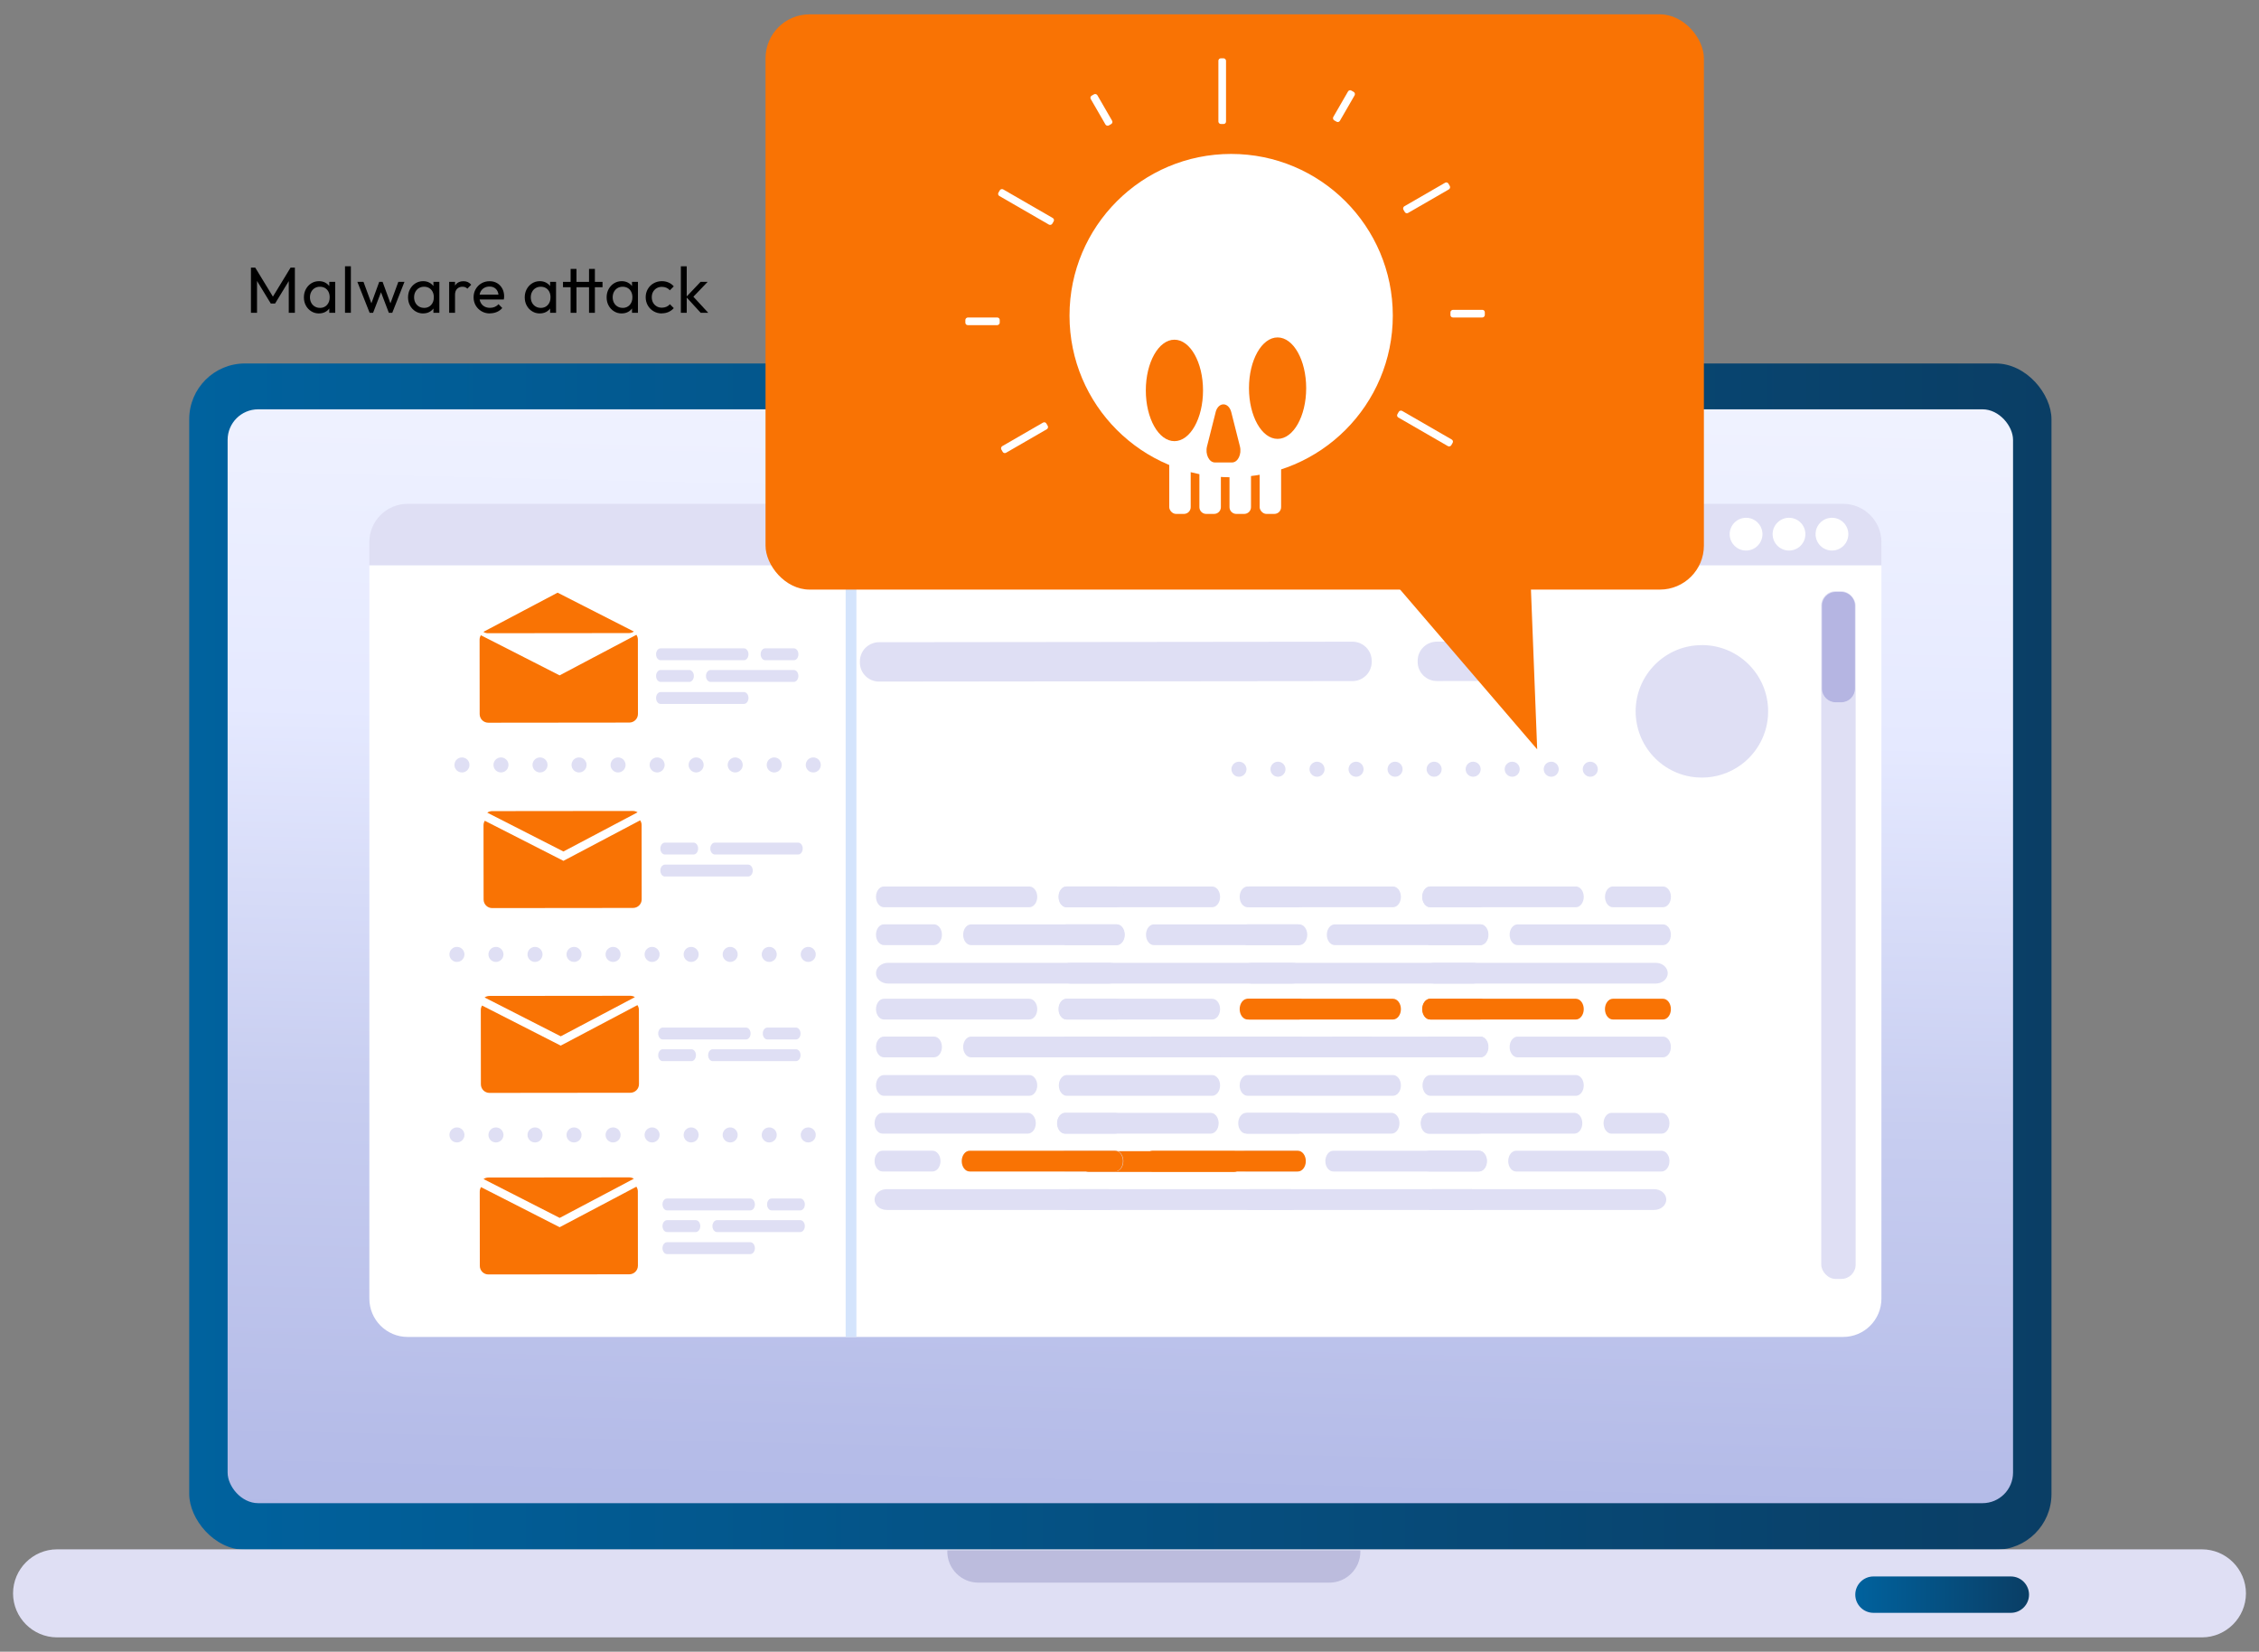 <?xml version="1.0" encoding="UTF-8"?><svg id="Layer_1" xmlns="http://www.w3.org/2000/svg" xmlns:xlink="http://www.w3.org/1999/xlink" viewBox="0 0 616 450.33"><rect x="0" y="0" width="616" height="450.33" fill="#808080" stroke="none"/><defs><style>.cls-1{fill:#bcbcdd;}.cls-2{fill:url(#linear-gradient-2);}.cls-3{fill:#fff;}.cls-4{fill:url(#linear-gradient-17);}.cls-5{fill:url(#linear-gradient-15);}.cls-6{fill:url(#linear-gradient-18);}.cls-7{fill:url(#linear-gradient-14);}.cls-8{fill:url(#linear-gradient-20);}.cls-9{fill:url(#linear-gradient-6);}.cls-10{fill:#dfdff4;}.cls-11{fill:url(#linear-gradient-11);}.cls-12{fill:url(#linear-gradient-10);}.cls-13{fill:url(#linear-gradient-16);}.cls-14{fill:url(#linear-gradient-21);}.cls-15{fill:url(#linear-gradient-5);}.cls-16{fill:#d4e4fc;}.cls-17{fill:url(#linear-gradient-7);}.cls-18{fill:url(#linear-gradient-24);}.cls-19{fill:url(#linear-gradient-9);}.cls-20{fill:url(#linear-gradient-22);}.cls-21{fill:url(#linear-gradient-3);}.cls-22{fill:url(#linear-gradient);}.cls-23{fill:#b5b5e2;}.cls-24{fill:url(#linear-gradient-23);}.cls-25{fill:url(#linear-gradient-19);}.cls-26{fill:url(#linear-gradient-4);}.cls-27{fill:url(#linear-gradient-8);}.cls-28{fill:url(#linear-gradient-12);}.cls-29{fill:url(#linear-gradient-13);}</style><linearGradient id="linear-gradient" x1="51.6" y1="260.81" x2="559.41" y2="260.81" gradientUnits="userSpaceOnUse"><stop offset="0" stop-color="#00629e"/><stop offset="1" stop-color="#0a3e65"/></linearGradient><linearGradient id="linear-gradient-2" x1="300.79" y1="461.99" x2="311.45" y2="6.88" gradientUnits="userSpaceOnUse"><stop offset="0" stop-color="#afb6e5"/><stop offset=".14" stop-color="#b5bce8"/><stop offset=".35" stop-color="#c7cdf0"/><stop offset=".58" stop-color="#e5e9ff"/><stop offset=".86" stop-color="#f4f6ff"/><stop offset="1" stop-color="#fff"/></linearGradient><linearGradient id="linear-gradient-3" x1="132.87" y1="226.64" x2="173.86" y2="226.64" gradientUnits="userSpaceOnUse"><stop offset="0" stop-color="#f97304"/><stop offset=".4" stop-color="#f97304"/><stop offset="1" stop-color="#f97304"/></linearGradient><linearGradient id="linear-gradient-4" x1="131.84" y1="235.63" x2="174.97" y2="235.63" xlink:href="#linear-gradient-3"/><linearGradient id="linear-gradient-5" x1="131.81" y1="167.12" x2="172.86" y2="167.12" xlink:href="#linear-gradient-3"/><linearGradient id="linear-gradient-6" x1="130.78" y1="185.07" x2="173.96" y2="185.07" xlink:href="#linear-gradient-3"/><linearGradient id="linear-gradient-7" x1="387.9" y1="275.14" x2="431.87" y2="275.14" xlink:href="#linear-gradient-3"/><linearGradient id="linear-gradient-8" x1="437.66" y1="275.14" x2="455.63" y2="275.14" xlink:href="#linear-gradient-3"/><linearGradient id="linear-gradient-9" x1="338.04" y1="275.14" x2="382.01" y2="275.14" xlink:href="#linear-gradient-3"/><linearGradient id="linear-gradient-10" x1="387.8" y1="275.14" x2="405.78" y2="275.14" xlink:href="#linear-gradient-3"/><linearGradient id="linear-gradient-11" x1="312.1" y1="316.57" x2="356.08" y2="316.57" xlink:href="#linear-gradient-3"/><linearGradient id="linear-gradient-12" x1="294.73" y1="316.7" x2="338.7" y2="316.7" xlink:href="#linear-gradient-3"/><linearGradient id="linear-gradient-13" x1="338.49" y1="275.14" x2="356.47" y2="275.14" xlink:href="#linear-gradient-3"/><linearGradient id="linear-gradient-14" x1="262.25" y1="316.57" x2="306.22" y2="316.57" xlink:href="#linear-gradient-3"/><linearGradient id="linear-gradient-15" x1="132.14" y1="277.03" x2="173.13" y2="277.03" xlink:href="#linear-gradient-3"/><linearGradient id="linear-gradient-16" x1="131.11" y1="286.02" x2="174.23" y2="286.02" xlink:href="#linear-gradient-3"/><linearGradient id="linear-gradient-17" x1="131.85" y1="326.54" x2="172.84" y2="326.54" xlink:href="#linear-gradient-3"/><linearGradient id="linear-gradient-18" x1="130.82" y1="335.53" x2="173.94" y2="335.53" xlink:href="#linear-gradient-3"/><linearGradient id="linear-gradient-19" x1="208.75" y1="82.32" x2="464.63" y2="82.32" xlink:href="#linear-gradient-3"/><linearGradient id="linear-gradient-20" x1="379.3" y1="181.07" x2="419.17" y2="181.07" xlink:href="#linear-gradient-3"/><linearGradient id="linear-gradient-21" x1="312.44" y1="106.45" x2="328.05" y2="106.45" xlink:href="#linear-gradient-3"/><linearGradient id="linear-gradient-22" x1="340.58" y1="105.83" x2="356.18" y2="105.83" xlink:href="#linear-gradient-3"/><linearGradient id="linear-gradient-23" x1="329" y1="118.17" x2="338.25" y2="118.17" xlink:href="#linear-gradient-3"/><linearGradient id="linear-gradient-24" x1="505.91" y1="434.78" x2="553.29" y2="434.78" xlink:href="#linear-gradient"/></defs><g><g><rect class="cls-22" x="51.6" y="99.1" width="507.81" height="323.44" rx="15.19" ry="15.19"/><rect class="cls-2" x="62.07" y="111.6" width="486.86" height="298.24" rx="8.33" ry="8.33"/></g><g><path class="cls-10" d="M513.04,147.82c0-5.77-4.68-10.45-10.45-10.45H111.16c-5.77,0-10.45,4.68-10.45,10.45v6.35h412.32v-6.35Z"/><path class="cls-3" d="M100.72,154.17v199.9c0,5.77,4.68,10.45,10.45,10.45H502.59c5.77,0,10.45-4.68,10.45-10.45V154.17H100.72Z"/></g><g><path class="cls-3" d="M476.13,150.11c-2.46,0-4.47-2.01-4.47-4.47s2.01-4.47,4.47-4.47,4.47,2.01,4.47,4.47-2.01,4.47-4.47,4.47Z"/><path class="cls-3" d="M487.84,150.11c-2.46,0-4.47-2.01-4.47-4.47s2.01-4.47,4.47-4.47,4.47,2.01,4.47,4.47-2.01,4.47-4.47,4.47Z"/><path class="cls-3" d="M499.55,150.11c-2.46,0-4.47-2.01-4.47-4.47s2.01-4.47,4.47-4.47,4.47,2.01,4.47,4.47-2.01,4.47-4.47,4.47Z"/></g><g><path class="cls-21" d="M173.86,221.48c-.36-.23-.79-.37-1.25-.37l-38.41,.04c-.5,0-.95,.16-1.33,.42l20.77,10.59,20.22-10.68Z"/><path class="cls-26" d="M174.55,223.67l-20.91,11.04-21.44-10.93c-.22,.36-.35,.78-.35,1.23l.02,20.24c0,1.3,1.05,2.35,2.35,2.34l38.41-.04c1.3,0,2.35-1.05,2.35-2.35l-.02-20.24c0-.48-.15-.93-.4-1.3Z"/></g><g><path class="cls-10" d="M368.81,185.7l-129.09,.14c-2.88,0-5.23-2.31-5.24-5.17v-.33c-.02-2.88,2.33-5.23,5.23-5.24l129.09-.14c2.88,0,5.23,2.31,5.24,5.17v.33c.02,2.88-2.33,5.23-5.23,5.24Z"/><path class="cls-10" d="M410.09,185.66l-18.27,.02c-2.88,0-5.23-2.31-5.24-5.17v-.33c-.02-2.88,2.33-5.23,5.23-5.24l18.27-.02c2.88,0,5.23,2.31,5.24,5.17v.33c.02,2.88-2.33,5.23-5.23,5.24Z"/></g><rect class="cls-16" x="230.6" y="151.24" width="2.93" height="213.28"/><g><path class="cls-10" d="M128.02,208.56c0,1.13-.92,2.05-2.05,2.05s-2.05-.92-2.05-2.05,.92-2.05,2.05-2.05,2.05,.92,2.05,2.05Z"/><path class="cls-10" d="M138.66,208.56c0,1.13-.92,2.05-2.05,2.05s-2.05-.92-2.05-2.05,.92-2.05,2.05-2.05,2.05,.92,2.05,2.05Z"/><path class="cls-10" d="M149.31,208.56c0,1.13-.92,2.05-2.05,2.05s-2.05-.92-2.05-2.05,.92-2.05,2.05-2.05,2.05,.92,2.05,2.05Z"/><path class="cls-10" d="M159.95,208.56c0,1.13-.92,2.05-2.05,2.05s-2.05-.92-2.05-2.05,.92-2.05,2.05-2.05,2.05,.92,2.05,2.05Z"/><path class="cls-10" d="M170.59,208.56c0,1.13-.92,2.05-2.05,2.05s-2.05-.92-2.05-2.05,.92-2.05,2.05-2.05,2.05,.92,2.05,2.05Z"/><path class="cls-10" d="M181.24,208.56c0,1.13-.92,2.05-2.05,2.05s-2.05-.92-2.05-2.05,.92-2.05,2.05-2.05,2.05,.92,2.05,2.05Z"/><path class="cls-10" d="M191.88,208.56c0,1.13-.92,2.05-2.05,2.05s-2.05-.92-2.05-2.05,.92-2.05,2.05-2.05,2.05,.92,2.05,2.05Z"/><path class="cls-10" d="M202.53,208.56c0,1.13-.92,2.05-2.05,2.05s-2.05-.92-2.05-2.05,.92-2.05,2.05-2.05,2.05,.92,2.05,2.05Z"/><path class="cls-10" d="M213.17,208.56c0,1.13-.92,2.05-2.05,2.05s-2.05-.92-2.05-2.05,.92-2.05,2.05-2.05,2.05,.92,2.05,2.05Z"/><path class="cls-10" d="M223.82,208.56c0,1.13-.92,2.05-2.05,2.05s-2.05-.92-2.05-2.05,.92-2.05,2.05-2.05,2.05,.92,2.05,2.05Z"/></g><g><circle class="cls-10" cx="337.85" cy="209.73" r="2.05"/><path class="cls-10" d="M350.54,209.73c0,1.13-.92,2.05-2.05,2.05s-2.05-.92-2.05-2.05,.92-2.05,2.05-2.05,2.05,.92,2.05,2.05Z"/><path class="cls-10" d="M361.19,209.73c0,1.13-.92,2.05-2.05,2.05s-2.05-.92-2.05-2.05,.92-2.05,2.05-2.05,2.05,.92,2.05,2.05Z"/><circle class="cls-10" cx="369.78" cy="209.73" r="2.05"/><circle class="cls-10" cx="380.42" cy="209.73" r="2.05"/><path class="cls-10" d="M393.12,209.73c0,1.13-.92,2.05-2.05,2.05s-2.05-.92-2.05-2.05,.92-2.05,2.05-2.05,2.05,.92,2.05,2.05Z"/><path class="cls-10" d="M403.76,209.73c0,1.13-.92,2.05-2.05,2.05s-2.05-.92-2.05-2.05,.92-2.05,2.05-2.05,2.05,.92,2.05,2.05Z"/><circle class="cls-10" cx="412.36" cy="209.73" r="2.05"/><circle class="cls-10" cx="423" cy="209.73" r="2.05"/><path class="cls-10" d="M435.7,209.73c0,1.13-.92,2.05-2.05,2.05s-2.05-.92-2.05-2.05,.92-2.05,2.05-2.05,2.05,.92,2.05,2.05Z"/></g><g><circle class="cls-10" cx="124.6" cy="260.22" r="2.05"/><path class="cls-10" d="M137.29,260.22c0,1.13-.92,2.05-2.05,2.05s-2.05-.92-2.05-2.05,.92-2.05,2.05-2.05,2.05,.92,2.05,2.05Z"/><path class="cls-10" d="M147.94,260.22c0,1.13-.92,2.05-2.05,2.05s-2.05-.92-2.05-2.05,.92-2.05,2.05-2.05,2.05,.92,2.05,2.05Z"/><circle class="cls-10" cx="156.53" cy="260.22" r="2.05"/><circle class="cls-10" cx="167.18" cy="260.22" r="2.05"/><path class="cls-10" d="M179.87,260.22c0,1.13-.92,2.05-2.05,2.05s-2.05-.92-2.05-2.05,.92-2.05,2.05-2.05,2.05,.92,2.05,2.05Z"/><path class="cls-10" d="M190.52,260.22c0,1.13-.92,2.05-2.05,2.05s-2.05-.92-2.05-2.05,.92-2.05,2.05-2.05,2.05,.92,2.05,2.05Z"/><circle class="cls-10" cx="199.11" cy="260.22" r="2.05"/><path class="cls-10" d="M211.81,260.22c0,1.13-.92,2.05-2.05,2.05s-2.05-.92-2.05-2.05,.92-2.05,2.05-2.05,2.05,.92,2.05,2.05Z"/><path class="cls-10" d="M222.45,260.22c0,1.13-.92,2.05-2.05,2.05s-2.05-.92-2.05-2.05,.92-2.05,2.05-2.05,2.05,.92,2.05,2.05Z"/></g><g><circle class="cls-10" cx="124.6" cy="309.44" r="2.05"/><path class="cls-10" d="M137.29,309.44c0,1.13-.92,2.05-2.05,2.05s-2.05-.92-2.05-2.05,.92-2.05,2.05-2.05,2.05,.92,2.05,2.05Z"/><path class="cls-10" d="M147.94,309.44c0,1.13-.92,2.05-2.05,2.05s-2.05-.92-2.05-2.05,.92-2.05,2.05-2.05,2.05,.92,2.05,2.05Z"/><circle class="cls-10" cx="156.53" cy="309.44" r="2.05"/><circle class="cls-10" cx="167.18" cy="309.44" r="2.05"/><path class="cls-10" d="M179.87,309.44c0,1.13-.92,2.05-2.05,2.05s-2.05-.92-2.05-2.05,.92-2.05,2.05-2.05,2.05,.92,2.05,2.05Z"/><path class="cls-10" d="M190.52,309.44c0,1.13-.92,2.05-2.05,2.05s-2.05-.92-2.05-2.05,.92-2.05,2.05-2.05,2.05,.92,2.05,2.05Z"/><circle class="cls-10" cx="199.11" cy="309.44" r="2.05"/><path class="cls-10" d="M211.81,309.44c0,1.13-.92,2.05-2.05,2.05s-2.05-.92-2.05-2.05,.92-2.05,2.05-2.05,2.05,.92,2.05,2.05Z"/><path class="cls-10" d="M222.45,309.44c0,1.13-.92,2.05-2.05,2.05s-2.05-.92-2.05-2.05,.92-2.05,2.05-2.05,2.05,.92,2.05,2.05Z"/></g><g><path class="cls-15" d="M171.52,172.61c.5,0,.95-.16,1.33-.42l-20.8-10.6-20.24,10.69c.36,.23,.79,.37,1.25,.37l38.46-.04Z"/><path class="cls-9" d="M173.94,174.39c0-.48-.15-.93-.4-1.31l-11.88,6.27-9.06,4.79-7.34-3.74-14.13-7.2c-.22,.36-.36,.78-.35,1.23l.02,20.27c0,1.3,1.05,2.35,2.35,2.35l38.46-.04c1.3,0,2.35-1.05,2.35-2.35l-.02-20.27Z"/></g><g><path class="cls-10" d="M390.06,247.36h39.65c1.19,0,2.16-1.27,2.16-2.83s-.97-2.83-2.16-2.83h-39.65c-1.19,0-2.16,1.27-2.16,2.83s.97,2.83,2.16,2.83Z"/><path class="cls-10" d="M439.82,247.36h13.66c1.19,0,2.16-1.27,2.16-2.83s-.97-2.83-2.16-2.83h-13.66c-1.19,0-2.16,1.27-2.16,2.83s.97,2.83,2.16,2.83Z"/><path class="cls-10" d="M453.47,252.03h-39.65c-1.19,0-2.16,1.27-2.16,2.83s.97,2.83,2.16,2.83h39.65c1.19,0,2.16-1.27,2.16-2.83s-.97-2.83-2.16-2.83Z"/><path class="cls-10" d="M387.9,265.34c0,1.56,1.47,2.83,3.29,2.83h60.29c1.81,0,3.29-1.27,3.29-2.83s-1.47-2.83-3.29-2.83h-60.29c-1.81,0-3.29,1.27-3.29,2.83Z"/><path class="cls-10" d="M390.06,257.68h13.66c1.19,0,2.16-1.27,2.16-2.83s-.97-2.83-2.16-2.83h-13.66c-1.19,0-2.16,1.27-2.16,2.83s.97,2.83,2.16,2.83Z"/><path class="cls-10" d="M389.67,309.08h39.65c1.19,0,2.16-1.27,2.16-2.83s-.97-2.83-2.16-2.83h-39.65c-1.19,0-2.16,1.27-2.16,2.83s.97,2.83,2.16,2.83Z"/><path class="cls-10" d="M453.08,303.43h-13.65c-1.19,0-2.16,1.27-2.16,2.83s.97,2.83,2.16,2.83h13.65c1.19,0,2.16-1.27,2.16-2.83s-.97-2.83-2.16-2.83Z"/><path class="cls-10" d="M453.08,313.75h-39.65c-1.19,0-2.16,1.27-2.16,2.83s.97,2.83,2.16,2.83h39.65c1.19,0,2.16-1.27,2.16-2.83s-.97-2.83-2.16-2.83Z"/><path class="cls-10" d="M451.08,324.23h-60.29c-1.81,0-3.29,1.27-3.29,2.83s1.47,2.83,3.29,2.83h60.29c1.81,0,3.29-1.27,3.29-2.83s-1.47-2.83-3.29-2.83Z"/><path class="cls-10" d="M389.67,319.4h13.66c1.19,0,2.16-1.27,2.16-2.83s-.97-2.83-2.16-2.83h-13.66c-1.19,0-2.16,1.27-2.16,2.83s.97,2.83,2.16,2.83Z"/><path class="cls-17" d="M390.06,277.97h39.65c1.19,0,2.16-1.27,2.16-2.83s-.97-2.83-2.16-2.83h-39.65c-1.19,0-2.16,1.27-2.16,2.83s.97,2.83,2.16,2.83Z"/><path class="cls-27" d="M453.47,272.31h-13.66c-1.19,0-2.16,1.27-2.16,2.83s.97,2.83,2.16,2.83h13.66c1.19,0,2.16-1.27,2.16-2.83s-.97-2.83-2.16-2.83Z"/><path class="cls-10" d="M453.47,282.63h-39.65c-1.19,0-2.16,1.27-2.16,2.83s.97,2.83,2.16,2.83h39.65c1.19,0,2.16-1.27,2.16-2.83s-.97-2.83-2.16-2.83Z"/><path class="cls-10" d="M390.06,298.77h39.65c1.19,0,2.16-1.27,2.16-2.83s-.97-2.83-2.16-2.83h-39.65c-1.19,0-2.16,1.27-2.16,2.83s.97,2.83,2.16,2.83Z"/><path class="cls-10" d="M390.06,288.28h13.66c1.19,0,2.16-1.27,2.16-2.83s-.97-2.83-2.16-2.83h-13.66c-1.19,0-2.16,1.27-2.16,2.83s.97,2.83,2.16,2.83Z"/></g><g><path class="cls-10" d="M340.2,247.36h39.65c1.19,0,2.16-1.27,2.16-2.83s-.97-2.83-2.16-2.83h-39.65c-1.19,0-2.16,1.27-2.16,2.83s.97,2.83,2.16,2.83Z"/><path class="cls-10" d="M389.96,247.36h13.66c1.19,0,2.16-1.27,2.16-2.83s-.97-2.83-2.16-2.83h-13.66c-1.19,0-2.16,1.27-2.16,2.83s.97,2.83,2.16,2.83Z"/><path class="cls-10" d="M403.62,252.03h-39.65c-1.19,0-2.16,1.27-2.16,2.83s.97,2.83,2.16,2.83h39.65c1.19,0,2.16-1.27,2.16-2.83s-.97-2.83-2.16-2.83Z"/><path class="cls-10" d="M338.04,265.34c0,1.56,1.47,2.83,3.29,2.83h60.29c1.81,0,3.29-1.27,3.29-2.83s-1.47-2.83-3.29-2.83h-60.29c-1.81,0-3.29,1.27-3.29,2.83Z"/><path class="cls-10" d="M340.2,257.68h13.66c1.19,0,2.16-1.27,2.16-2.83s-.97-2.83-2.16-2.83h-13.66c-1.19,0-2.16,1.27-2.16,2.83s.97,2.83,2.16,2.83Z"/><path class="cls-10" d="M339.81,309.08h39.65c1.19,0,2.16-1.27,2.16-2.83s-.97-2.83-2.16-2.83h-39.65c-1.19,0-2.16,1.27-2.16,2.83s.97,2.83,2.16,2.83Z"/><path class="cls-10" d="M403.22,303.43h-13.65c-1.19,0-2.16,1.27-2.16,2.83s.97,2.83,2.16,2.83h13.65c1.19,0,2.16-1.27,2.16-2.83s-.97-2.83-2.16-2.83Z"/><path class="cls-10" d="M403.22,313.75h-39.65c-1.19,0-2.16,1.27-2.16,2.83s.97,2.83,2.16,2.83h39.65c1.19,0,2.16-1.27,2.16-2.83s-.97-2.83-2.16-2.83Z"/><path class="cls-10" d="M401.22,324.23h-60.29c-1.81,0-3.29,1.27-3.29,2.83s1.47,2.83,3.29,2.83h60.29c1.81,0,3.29-1.27,3.29-2.83s-1.47-2.83-3.29-2.83Z"/><path class="cls-10" d="M339.81,319.4h13.66c1.19,0,2.16-1.27,2.16-2.83s-.97-2.83-2.16-2.83h-13.66c-1.19,0-2.16,1.27-2.16,2.83s.97,2.83,2.16,2.83Z"/><path class="cls-19" d="M340.2,277.97h39.65c1.19,0,2.16-1.27,2.16-2.83s-.97-2.83-2.16-2.83h-39.65c-1.19,0-2.16,1.27-2.16,2.83s.97,2.83,2.16,2.83Z"/><path class="cls-12" d="M403.62,272.31h-13.66c-1.19,0-2.16,1.27-2.16,2.83s.97,2.83,2.16,2.83h13.66c1.19,0,2.16-1.27,2.16-2.83s-.97-2.83-2.16-2.83Z"/><path class="cls-10" d="M403.62,282.63h-39.65c-1.19,0-2.16,1.27-2.16,2.83s.97,2.83,2.16,2.83h39.65c1.19,0,2.16-1.27,2.16-2.83s-.97-2.83-2.16-2.83Z"/><path class="cls-10" d="M340.2,298.77h39.65c1.19,0,2.16-1.27,2.16-2.83s-.97-2.83-2.16-2.83h-39.65c-1.19,0-2.16,1.27-2.16,2.83s.97,2.83,2.16,2.83Z"/><path class="cls-10" d="M340.2,288.28h13.66c1.19,0,2.16-1.27,2.16-2.83s-.97-2.83-2.16-2.83h-13.66c-1.19,0-2.16,1.27-2.16,2.83s.97,2.83,2.16,2.83Z"/></g><g><path class="cls-10" d="M290.89,247.36h39.65c1.19,0,2.16-1.27,2.16-2.83s-.97-2.83-2.16-2.83h-39.65c-1.19,0-2.16,1.27-2.16,2.83s.97,2.83,2.16,2.83Z"/><path class="cls-10" d="M340.65,247.36h13.66c1.19,0,2.16-1.27,2.16-2.83s-.97-2.83-2.16-2.83h-13.66c-1.19,0-2.16,1.27-2.16,2.83s.97,2.83,2.16,2.83Z"/><path class="cls-10" d="M354.31,252.03h-39.65c-1.19,0-2.16,1.27-2.16,2.83s.97,2.83,2.16,2.83h39.65c1.19,0,2.16-1.27,2.16-2.83s-.97-2.83-2.16-2.83Z"/><path class="cls-10" d="M288.73,265.34c0,1.56,1.47,2.83,3.29,2.83h60.29c1.81,0,3.29-1.27,3.29-2.83s-1.47-2.83-3.29-2.83h-60.29c-1.81,0-3.29,1.27-3.29,2.83Z"/><path class="cls-10" d="M290.89,257.68h13.66c1.19,0,2.16-1.27,2.16-2.83s-.97-2.83-2.16-2.83h-13.66c-1.19,0-2.16,1.27-2.16,2.83s.97,2.83,2.16,2.83Z"/><path class="cls-10" d="M290.5,309.08h39.65c1.19,0,2.16-1.27,2.16-2.83s-.97-2.83-2.16-2.83h-39.65c-1.19,0-2.16,1.27-2.16,2.83s.97,2.83,2.16,2.83Z"/><path class="cls-10" d="M353.92,303.43h-13.65c-1.19,0-2.16,1.27-2.16,2.83s.97,2.83,2.16,2.83h13.65c1.19,0,2.16-1.27,2.16-2.83s-.97-2.83-2.16-2.83Z"/><path class="cls-11" d="M353.92,313.75h-39.65c-1.19,0-2.16,1.27-2.16,2.83s.97,2.83,2.16,2.83h39.65c1.19,0,2.16-1.27,2.16-2.83s-.97-2.83-2.16-2.83Z"/><path class="cls-28" d="M336.54,313.87h-39.65c-1.19,0-2.16,1.27-2.16,2.83s.97,2.83,2.16,2.83h39.65c1.19,0,2.16-1.27,2.16-2.83s-.97-2.83-2.16-2.83Z"/><path class="cls-10" d="M351.91,324.23h-60.29c-1.81,0-3.29,1.27-3.29,2.83s1.47,2.83,3.29,2.83h60.29c1.81,0,3.29-1.27,3.29-2.83s-1.47-2.83-3.29-2.83Z"/><path class="cls-10" d="M290.5,319.4h13.66c1.19,0,2.16-1.27,2.16-2.83s-.97-2.83-2.16-2.83h-13.66c-1.19,0-2.16,1.27-2.16,2.83s.97,2.83,2.16,2.83Z"/><path class="cls-10" d="M290.89,277.97h39.65c1.19,0,2.16-1.27,2.16-2.83s-.97-2.83-2.16-2.83h-39.65c-1.19,0-2.16,1.27-2.16,2.83s.97,2.83,2.16,2.83Z"/><path class="cls-29" d="M354.31,272.31h-13.66c-1.19,0-2.16,1.27-2.16,2.83s.97,2.83,2.16,2.83h13.66c1.19,0,2.16-1.27,2.16-2.83s-.97-2.83-2.16-2.83Z"/><path class="cls-10" d="M354.31,282.63h-39.65c-1.19,0-2.16,1.27-2.16,2.83s.97,2.83,2.16,2.83h39.65c1.19,0,2.16-1.27,2.16-2.83s-.97-2.83-2.16-2.83Z"/><path class="cls-10" d="M338.47,282.63h-39.65c-1.19,0-2.16,1.27-2.16,2.83s.97,2.83,2.16,2.83h39.65c1.19,0,2.16-1.27,2.16-2.83s-.97-2.83-2.16-2.83Z"/><path class="cls-10" d="M373.22,282.63h-39.65c-1.19,0-2.16,1.27-2.16,2.83s.97,2.83,2.16,2.83h39.65c1.19,0,2.16-1.27,2.16-2.83s-.97-2.83-2.16-2.83Z"/><path class="cls-10" d="M290.89,298.77h39.65c1.19,0,2.16-1.27,2.16-2.83s-.97-2.83-2.16-2.83h-39.65c-1.19,0-2.16,1.27-2.16,2.83s.97,2.83,2.16,2.83Z"/><path class="cls-10" d="M290.89,288.28h13.66c1.19,0,2.16-1.27,2.16-2.83s-.97-2.83-2.16-2.83h-13.66c-1.19,0-2.16,1.27-2.16,2.83s.97,2.83,2.16,2.83Z"/></g><g><path class="cls-10" d="M241.03,247.36h39.65c1.19,0,2.16-1.27,2.16-2.83s-.97-2.83-2.16-2.83h-39.65c-1.19,0-2.16,1.27-2.16,2.83s.97,2.83,2.16,2.83Z"/><path class="cls-10" d="M290.79,247.36h13.66c1.19,0,2.16-1.27,2.16-2.83s-.97-2.83-2.16-2.83h-13.66c-1.19,0-2.16,1.27-2.16,2.83s.97,2.83,2.16,2.83Z"/><path class="cls-10" d="M304.45,252.03h-39.65c-1.19,0-2.16,1.27-2.16,2.83s.97,2.83,2.16,2.83h39.65c1.19,0,2.16-1.27,2.16-2.83s-.97-2.83-2.16-2.83Z"/><path class="cls-10" d="M238.87,265.34c0,1.56,1.47,2.83,3.29,2.83h60.29c1.81,0,3.29-1.27,3.29-2.83s-1.47-2.83-3.29-2.83h-60.29c-1.81,0-3.29,1.27-3.29,2.83Z"/><path class="cls-10" d="M241.03,257.68h13.66c1.19,0,2.16-1.27,2.16-2.83s-.97-2.83-2.16-2.83h-13.66c-1.19,0-2.16,1.27-2.16,2.83s.97,2.83,2.16,2.83Z"/><path class="cls-10" d="M240.64,309.08h39.65c1.19,0,2.16-1.27,2.16-2.83s-.97-2.83-2.16-2.83h-39.65c-1.19,0-2.16,1.27-2.16,2.83s.97,2.83,2.16,2.83Z"/><path class="cls-10" d="M304.06,303.43h-13.66c-1.19,0-2.16,1.27-2.16,2.83s.97,2.83,2.16,2.83h13.66c1.19,0,2.16-1.27,2.16-2.83s-.97-2.83-2.16-2.83Z"/><path class="cls-7" d="M304.06,313.75h-39.65c-1.19,0-2.16,1.27-2.16,2.83s.97,2.83,2.16,2.83h39.65c1.19,0,2.16-1.27,2.16-2.83s-.97-2.83-2.16-2.83Z"/><path class="cls-10" d="M302.06,324.23h-60.29c-1.81,0-3.29,1.27-3.29,2.83s1.47,2.83,3.29,2.83h60.29c1.81,0,3.29-1.27,3.29-2.83s-1.47-2.83-3.29-2.83Z"/><path class="cls-10" d="M240.64,319.4h13.66c1.19,0,2.16-1.27,2.16-2.83s-.97-2.83-2.16-2.83h-13.66c-1.19,0-2.16,1.27-2.16,2.83s.97,2.83,2.16,2.83Z"/><path class="cls-10" d="M241.03,277.97h39.65c1.19,0,2.16-1.27,2.16-2.83s-.97-2.83-2.16-2.83h-39.65c-1.19,0-2.16,1.27-2.16,2.83s.97,2.83,2.16,2.83Z"/><path class="cls-10" d="M304.45,272.31h-13.66c-1.19,0-2.16,1.27-2.16,2.83s.97,2.83,2.16,2.83h13.66c1.19,0,2.16-1.27,2.16-2.83s-.97-2.83-2.16-2.83Z"/><path class="cls-10" d="M304.45,282.63h-39.65c-1.19,0-2.16,1.27-2.16,2.83s.97,2.83,2.16,2.83h39.65c1.19,0,2.16-1.27,2.16-2.83s-.97-2.83-2.16-2.83Z"/><path class="cls-10" d="M241.03,298.77h39.65c1.19,0,2.16-1.27,2.16-2.83s-.97-2.83-2.16-2.83h-39.65c-1.19,0-2.16,1.27-2.16,2.83s.97,2.83,2.16,2.83Z"/><path class="cls-10" d="M241.03,288.28h13.66c1.19,0,2.16-1.27,2.16-2.83s-.97-2.83-2.16-2.83h-13.66c-1.19,0-2.16,1.27-2.16,2.83s.97,2.83,2.16,2.83Z"/></g><g><path class="cls-10" d="M202.86,180.01h-22.72c-.68,0-1.24-.73-1.24-1.62s.55-1.62,1.24-1.62h22.72c.68,0,1.24,.73,1.24,1.62s-.55,1.62-1.24,1.62Z"/><path class="cls-10" d="M216.48,180.01h-7.82c-.68,0-1.24-.73-1.24-1.62s.55-1.62,1.24-1.62h7.82c.68,0,1.24,.73,1.24,1.62s-.55,1.62-1.24,1.62Z"/><path class="cls-10" d="M193.75,185.92h22.72c.68,0,1.24-.73,1.24-1.62s-.55-1.62-1.24-1.62h-22.72c-.68,0-1.24,.73-1.24,1.62s.55,1.62,1.24,1.62Z"/><path class="cls-10" d="M180.14,191.93h22.72c.68,0,1.24-.73,1.24-1.62s-.55-1.62-1.24-1.62h-22.72c-.68,0-1.24,.73-1.24,1.62s.55,1.62,1.24,1.62Z"/><path class="cls-10" d="M180.14,185.92h7.83c.68,0,1.24-.73,1.24-1.62s-.55-1.62-1.24-1.62h-7.83c-.68,0-1.24,.73-1.24,1.62s.55,1.62,1.24,1.62Z"/></g><g><path class="cls-10" d="M204.61,330.01h-22.72c-.68,0-1.24-.73-1.24-1.62s.55-1.62,1.24-1.62h22.72c.68,0,1.24,.73,1.24,1.62s-.55,1.62-1.24,1.62Z"/><path class="cls-10" d="M218.23,330.01h-7.82c-.68,0-1.24-.73-1.24-1.62s.55-1.62,1.24-1.62h7.82c.68,0,1.24,.73,1.24,1.62s-.55,1.62-1.24,1.62Z"/><path class="cls-10" d="M195.51,335.92h22.72c.68,0,1.24-.73,1.24-1.62s-.55-1.62-1.24-1.62h-22.72c-.68,0-1.24,.73-1.24,1.62s.55,1.62,1.24,1.62Z"/><path class="cls-10" d="M181.89,341.93h22.72c.68,0,1.24-.73,1.24-1.62s-.55-1.62-1.24-1.62h-22.72c-.68,0-1.24,.73-1.24,1.62s.55,1.62,1.24,1.62Z"/><path class="cls-10" d="M181.89,335.92h7.83c.68,0,1.24-.73,1.24-1.62s-.55-1.62-1.24-1.62h-7.83c-.68,0-1.24,.73-1.24,1.62s.55,1.62,1.24,1.62Z"/></g><g><path class="cls-10" d="M203.44,283.41h-22.72c-.68,0-1.24-.73-1.24-1.62s.55-1.62,1.24-1.62h22.72c.68,0,1.24,.73,1.24,1.62s-.55,1.62-1.24,1.62Z"/><path class="cls-10" d="M217.06,283.41h-7.82c-.68,0-1.24-.73-1.24-1.62s.55-1.62,1.24-1.62h7.82c.68,0,1.24,.73,1.24,1.62s-.55,1.62-1.24,1.62Z"/><path class="cls-10" d="M194.34,289.32h22.72c.68,0,1.24-.73,1.24-1.62s-.55-1.62-1.24-1.62h-22.72c-.68,0-1.24,.73-1.24,1.62s.55,1.62,1.24,1.62Z"/><path class="cls-10" d="M180.72,289.32h7.82c.68,0,1.24-.73,1.24-1.62s-.55-1.62-1.24-1.62h-7.82c-.68,0-1.24,.73-1.24,1.62s.55,1.62,1.24,1.62Z"/></g><g><path class="cls-10" d="M194.93,232.98h22.72c.68,0,1.24-.73,1.24-1.62s-.55-1.62-1.24-1.62h-22.72c-.68,0-1.24,.73-1.24,1.62s.55,1.62,1.24,1.62Z"/><path class="cls-10" d="M181.31,238.98h22.72c.68,0,1.24-.73,1.24-1.62s-.55-1.62-1.24-1.62h-22.72c-.68,0-1.24,.73-1.24,1.62s.55,1.62,1.24,1.62Z"/><path class="cls-10" d="M181.31,232.98h7.82c.68,0,1.24-.73,1.24-1.62s-.55-1.62-1.24-1.62h-7.82c-.68,0-1.24,.73-1.24,1.62s.55,1.62,1.24,1.62Z"/></g><g><path class="cls-5" d="M173.13,271.87c-.36-.23-.79-.37-1.25-.37l-38.41,.04c-.5,0-.95,.16-1.33,.42l20.77,10.59,20.22-10.68Z"/><path class="cls-13" d="M173.81,274.05l-20.91,11.04-21.44-10.93c-.22,.36-.36,.78-.35,1.23l.02,20.24c0,1.3,1.05,2.35,2.35,2.35l38.41-.04c1.3,0,2.35-1.05,2.35-2.35l-.02-20.24c0-.48-.15-.93-.4-1.3Z"/></g><g><path class="cls-4" d="M172.84,321.38c-.36-.23-.79-.37-1.25-.37l-38.41,.04c-.5,0-.95,.16-1.33,.42l20.77,10.59,20.22-10.68Z"/><path class="cls-6" d="M173.52,323.56l-20.91,11.04-21.44-10.93c-.22,.36-.35,.78-.35,1.23l.02,20.24c0,1.3,1.05,2.35,2.35,2.34l38.41-.04c1.3,0,2.35-1.05,2.35-2.35l-.02-20.24c0-.48-.15-.93-.4-1.3Z"/></g><rect class="cls-10" x="496.63" y="161.2" width="9.38" height="187.5" rx="3.9" ry="3.9"/><path class="cls-23" d="M500.57,161.39h1.51c2.06,0,3.74,1.67,3.74,3.74v22.6c0,2.06-1.67,3.74-3.74,3.74h-1.51c-2.06,0-3.74-1.67-3.74-3.74v-22.6c0-2.06,1.67-3.74,3.74-3.74Z"/><path class="cls-10" d="M464.08,175.89c-9.98,0-18.06,8.09-18.06,18.06,0,1.12,.1,2.21,.3,3.28,.85,4.62,3.45,8.63,7.1,11.3,2.24,1.64,4.86,2.78,7.71,3.24,.96,.16,1.95,.24,2.96,.24,1.91,0,3.75-.3,5.48-.85,1.87-.6,3.61-1.49,5.16-2.62,4.5-3.29,7.42-8.6,7.42-14.6,0-9.98-8.09-18.06-18.06-18.06Z"/><g><rect class="cls-25" x="208.75" y="3.91" width="255.88" height="156.84" rx="12" ry="12"/><polygon class="cls-8" points="417.44 159.99 419.17 204.31 379.3 157.84 417.44 159.99"/><g><circle class="cls-3" cx="335.72" cy="86.05" r="44.08"/><g><rect class="cls-3" x="318.84" y="123.69" width="5.85" height="16.43" rx="1.85" ry="1.85"/><path class="cls-3" d="M328.91,123.69h2.16c1.02,0,1.85,.83,1.85,1.85v12.73c0,1.02-.83,1.85-1.85,1.85h-2.16c-1.02,0-1.85-.83-1.85-1.85v-12.73c0-1.02,.83-1.85,1.85-1.85Z"/><path class="cls-3" d="M337.12,123.69h2.16c1.02,0,1.85,.83,1.85,1.85v12.73c0,1.02-.83,1.85-1.85,1.85h-2.16c-1.02,0-1.85-.83-1.85-1.85v-12.74c0-1.02,.83-1.85,1.85-1.85Z"/><rect class="cls-3" x="343.49" y="123.69" width="5.85" height="16.43" rx="1.85" ry="1.85"/></g><g><rect class="cls-3" x="332.24" y="15.9" width="2.08" height="17.91" rx=".66" ry=".66"/><rect class="cls-3" x="299.31" y="25.28" width="2.08" height="9.37" rx=".66" ry=".66" transform="translate(25.25 154.18) rotate(-30)"/><rect class="cls-3" x="278.77" y="47.97" width="2.08" height="16.95" rx=".66" ry=".66" transform="translate(91.04 270.57) rotate(-60.01)"/><rect class="cls-3" x="387.96" y="46.86" width="2.08" height="14.18" rx=".66" ry=".66" transform="translate(241.24 -309.92) rotate(60)"/><rect class="cls-3" x="365.45" y="24.24" width="2.08" height="9.37" rx=".66" ry=".66" transform="translate(63.59 -179.41) rotate(30.01)"/><g><rect class="cls-3" x="387.54" y="108.36" width="2.08" height="16.95" rx=".66" ry=".66" transform="translate(684.01 -161.32) rotate(119.99)"/><rect class="cls-3" x="399.16" y="80.83" width="2.08" height="9.37" rx=".66" ry=".66" transform="translate(485.72 -314.68) rotate(90)"/><rect class="cls-3" x="266.88" y="82.92" width="2.08" height="9.37" rx=".66" ry=".66" transform="translate(180.32 355.53) rotate(-90)"/><rect class="cls-3" x="278.35" y="112.24" width="2.08" height="14.18" rx=".66" ry=".66" transform="translate(315.73 420.96) rotate(-120)"/></g></g><ellipse class="cls-14" cx="320.25" cy="106.45" rx="7.8" ry="13.83"/><ellipse class="cls-20" cx="348.38" cy="105.83" rx="7.8" ry="13.83"/><path class="cls-24" d="M331.49,112.4l-2.35,9.3c-.54,2.13,.56,4.39,2.14,4.39h4.69c1.58,0,2.68-2.25,2.14-4.39l-2.35-9.3c-.73-2.87-3.55-2.87-4.28,0Z"/></g></g><path class="cls-10" d="M600.44,446.43H15.56c-6.6,0-12-5.4-12-12s5.4-12,12-12H600.44c6.6,0,12,5.4,12,12s-5.4,12-12,12Z"/><path class="cls-18" d="M548.33,439.74h-37.46c-2.73,0-4.96-2.23-4.96-4.96s2.23-4.96,4.96-4.96h37.46c2.73,0,4.96,2.23,4.96,4.96s-2.23,4.96-4.96,4.96Z"/><path class="cls-1" d="M258.34,422.7c0,.11-.02,.23-.02,.34,0,4.66,3.81,8.47,8.47,8.47h95.7c4.66,0,8.47-3.81,8.47-8.47,0-.12-.01-.23-.02-.34h-112.61Z"/></g><g><path d="M68.43,85.28v-12.32h1.17l5.22,8.57h-.8l5.22-8.57h1.17v12.32h-1.67v-9.39l.39,.11-4.12,6.76h-1.17l-4.12-6.76,.37-.11v9.39h-1.67Z"/><path d="M86.98,85.46c-.77,0-1.47-.19-2.09-.58-.63-.38-1.12-.91-1.48-1.57-.36-.66-.54-1.41-.54-2.24s.18-1.57,.54-2.24c.36-.66,.85-1.19,1.47-1.58,.62-.39,1.32-.59,2.1-.59,.64,0,1.21,.13,1.71,.4,.5,.27,.91,.63,1.22,1.1,.31,.47,.48,1.01,.51,1.62v2.54c-.04,.6-.2,1.14-.51,1.62-.3,.47-.7,.84-1.21,1.11-.5,.27-1.08,.4-1.73,.4Zm.27-1.51c.79,0,1.43-.27,1.92-.81,.49-.54,.73-1.23,.73-2.07,0-.58-.11-1.08-.33-1.52-.22-.43-.53-.77-.93-1.01-.4-.24-.87-.36-1.4-.36s-1,.12-1.41,.37c-.41,.25-.73,.59-.96,1.02-.23,.43-.35,.93-.35,1.48s.12,1.07,.35,1.5c.23,.43,.55,.77,.97,1.02,.41,.25,.89,.37,1.42,.37Zm2.54,1.33v-2.27l.3-2.06-.3-2.04v-2.06h1.62v8.43h-1.62Z"/><path d="M94.08,85.28v-12.68h1.6v12.68h-1.6Z"/><path d="M100.79,85.28l-3.34-8.43h1.67l2.42,6.57h-.53l2.4-6.57h.92l2.4,6.57h-.53l2.42-6.57h1.67l-3.32,8.43h-.94l-2.43-6.37h.59l-2.45,6.37h-.92Z"/><path d="M115.38,85.46c-.77,0-1.47-.19-2.09-.58-.63-.38-1.12-.91-1.48-1.57-.36-.66-.54-1.41-.54-2.24s.18-1.57,.54-2.24c.36-.66,.85-1.19,1.47-1.58,.62-.39,1.32-.59,2.1-.59,.64,0,1.21,.13,1.71,.4,.5,.27,.91,.63,1.22,1.1,.31,.47,.48,1.01,.51,1.62v2.54c-.04,.6-.2,1.14-.51,1.62-.3,.47-.7,.84-1.21,1.11-.5,.27-1.08,.4-1.73,.4Zm.27-1.51c.79,0,1.43-.27,1.92-.81,.49-.54,.73-1.23,.73-2.07,0-.58-.11-1.08-.33-1.52-.22-.43-.53-.77-.93-1.01-.4-.24-.87-.36-1.4-.36s-1,.12-1.41,.37c-.41,.25-.73,.59-.96,1.02-.23,.43-.35,.93-.35,1.48s.12,1.07,.35,1.5c.23,.43,.55,.77,.97,1.02,.41,.25,.89,.37,1.42,.37Zm2.54,1.33v-2.27l.3-2.06-.3-2.04v-2.06h1.62v8.43h-1.62Z"/><path d="M122.48,85.28v-8.43h1.6v8.43h-1.6Zm1.6-4.81l-.6-.27c0-1.08,.25-1.94,.75-2.57,.5-.64,1.21-.96,2.15-.96,.43,0,.81,.07,1.15,.22,.34,.15,.66,.39,.96,.74l-1.05,1.08c-.18-.19-.37-.33-.59-.41s-.46-.12-.75-.12c-.59,0-1.08,.19-1.46,.57-.38,.38-.57,.95-.57,1.72Z"/><path d="M133.6,85.46c-.84,0-1.6-.19-2.27-.58s-1.21-.91-1.6-1.57-.59-1.41-.59-2.25,.19-1.57,.58-2.24,.91-1.19,1.56-1.57c.66-.38,1.39-.58,2.21-.58s1.47,.18,2.07,.53c.6,.35,1.06,.85,1.4,1.47,.34,.63,.51,1.34,.51,2.13,0,.12,0,.25-.02,.38-.01,.14-.04,.29-.07,.47h-7.12v-1.33h6.27l-.58,.51c0-.57-.1-1.05-.3-1.45-.2-.4-.49-.7-.85-.92-.37-.22-.81-.33-1.33-.33s-1.02,.12-1.44,.36c-.41,.24-.73,.57-.96,.99-.23,.43-.34,.93-.34,1.51s.12,1.11,.36,1.55c.24,.44,.57,.79,1.01,1.03,.44,.24,.94,.36,1.51,.36,.47,0,.91-.08,1.3-.25s.74-.41,1.02-.75l1.03,1.05c-.4,.47-.9,.83-1.48,1.08-.59,.25-1.21,.37-1.87,.37Z"/><path d="M147.2,85.46c-.77,0-1.47-.19-2.09-.58-.63-.38-1.12-.91-1.48-1.57-.36-.66-.54-1.41-.54-2.24s.18-1.57,.54-2.24c.36-.66,.85-1.19,1.47-1.58,.62-.39,1.32-.59,2.1-.59,.64,0,1.21,.13,1.71,.4,.5,.27,.91,.63,1.22,1.1,.31,.47,.48,1.01,.51,1.62v2.54c-.04,.6-.2,1.14-.51,1.62-.3,.47-.7,.84-1.21,1.11-.5,.27-1.08,.4-1.73,.4Zm.27-1.51c.79,0,1.43-.27,1.92-.81,.49-.54,.73-1.23,.73-2.07,0-.58-.11-1.08-.33-1.52-.22-.43-.53-.77-.93-1.01-.4-.24-.87-.36-1.4-.36s-1,.12-1.41,.37c-.41,.25-.73,.59-.96,1.02-.23,.43-.35,.93-.35,1.48s.12,1.07,.35,1.5c.23,.43,.55,.77,.97,1.02,.41,.25,.89,.37,1.42,.37Zm2.54,1.33v-2.27l.3-2.06-.3-2.04v-2.06h1.62v8.43h-1.62Z"/><path d="M153.52,78.31v-1.46h10.78v1.46h-10.78Zm2.08,6.98v-11.97h1.6v11.97h-1.6Zm5.02,0v-11.97h1.6v11.97h-1.6Z"/><path d="M169.53,85.46c-.77,0-1.47-.19-2.09-.58-.63-.38-1.12-.91-1.48-1.57-.36-.66-.54-1.41-.54-2.24s.18-1.57,.54-2.24c.36-.66,.85-1.19,1.47-1.58,.62-.39,1.32-.59,2.1-.59,.64,0,1.21,.13,1.71,.4,.5,.27,.91,.63,1.22,1.1,.31,.47,.48,1.01,.51,1.62v2.54c-.04,.6-.2,1.14-.51,1.62-.3,.47-.7,.84-1.21,1.11-.5,.27-1.08,.4-1.73,.4Zm.27-1.51c.79,0,1.43-.27,1.92-.81,.49-.54,.73-1.23,.73-2.07,0-.58-.11-1.08-.33-1.52-.22-.43-.53-.77-.93-1.01-.4-.24-.87-.36-1.4-.36s-1,.12-1.41,.37c-.41,.25-.73,.59-.96,1.02-.23,.43-.35,.93-.35,1.48s.12,1.07,.35,1.5c.23,.43,.55,.77,.97,1.02,.41,.25,.89,.37,1.42,.37Zm2.54,1.33v-2.27l.3-2.06-.3-2.04v-2.06h1.62v8.43h-1.62Z"/><path d="M180.48,85.46c-.83,0-1.58-.2-2.25-.59-.67-.39-1.2-.92-1.58-1.59-.38-.67-.58-1.41-.58-2.23s.19-1.57,.58-2.24,.91-1.19,1.58-1.57c.67-.38,1.42-.58,2.25-.58,.65,0,1.25,.12,1.81,.36,.56,.24,1.04,.59,1.44,1.06l-1.07,1.07c-.26-.31-.58-.54-.95-.7-.37-.16-.78-.24-1.23-.24-.53,0-1.01,.12-1.42,.36-.41,.24-.74,.58-.98,1-.24,.43-.35,.92-.35,1.47s.12,1.05,.35,1.47c.24,.43,.56,.76,.98,1.01,.41,.25,.89,.37,1.42,.37,.45,0,.86-.08,1.23-.24,.37-.16,.7-.39,.97-.7l1.05,1.06c-.39,.45-.87,.8-1.43,1.05-.56,.25-1.17,.37-1.82,.37Z"/><path d="M185.66,85.28v-12.68h1.6v12.68h-1.6Zm5.4,0l-3.94-4.31,3.91-4.12h1.93l-4.35,4.54,.07-.92,4.44,4.81h-2.06Z"/></g></svg>